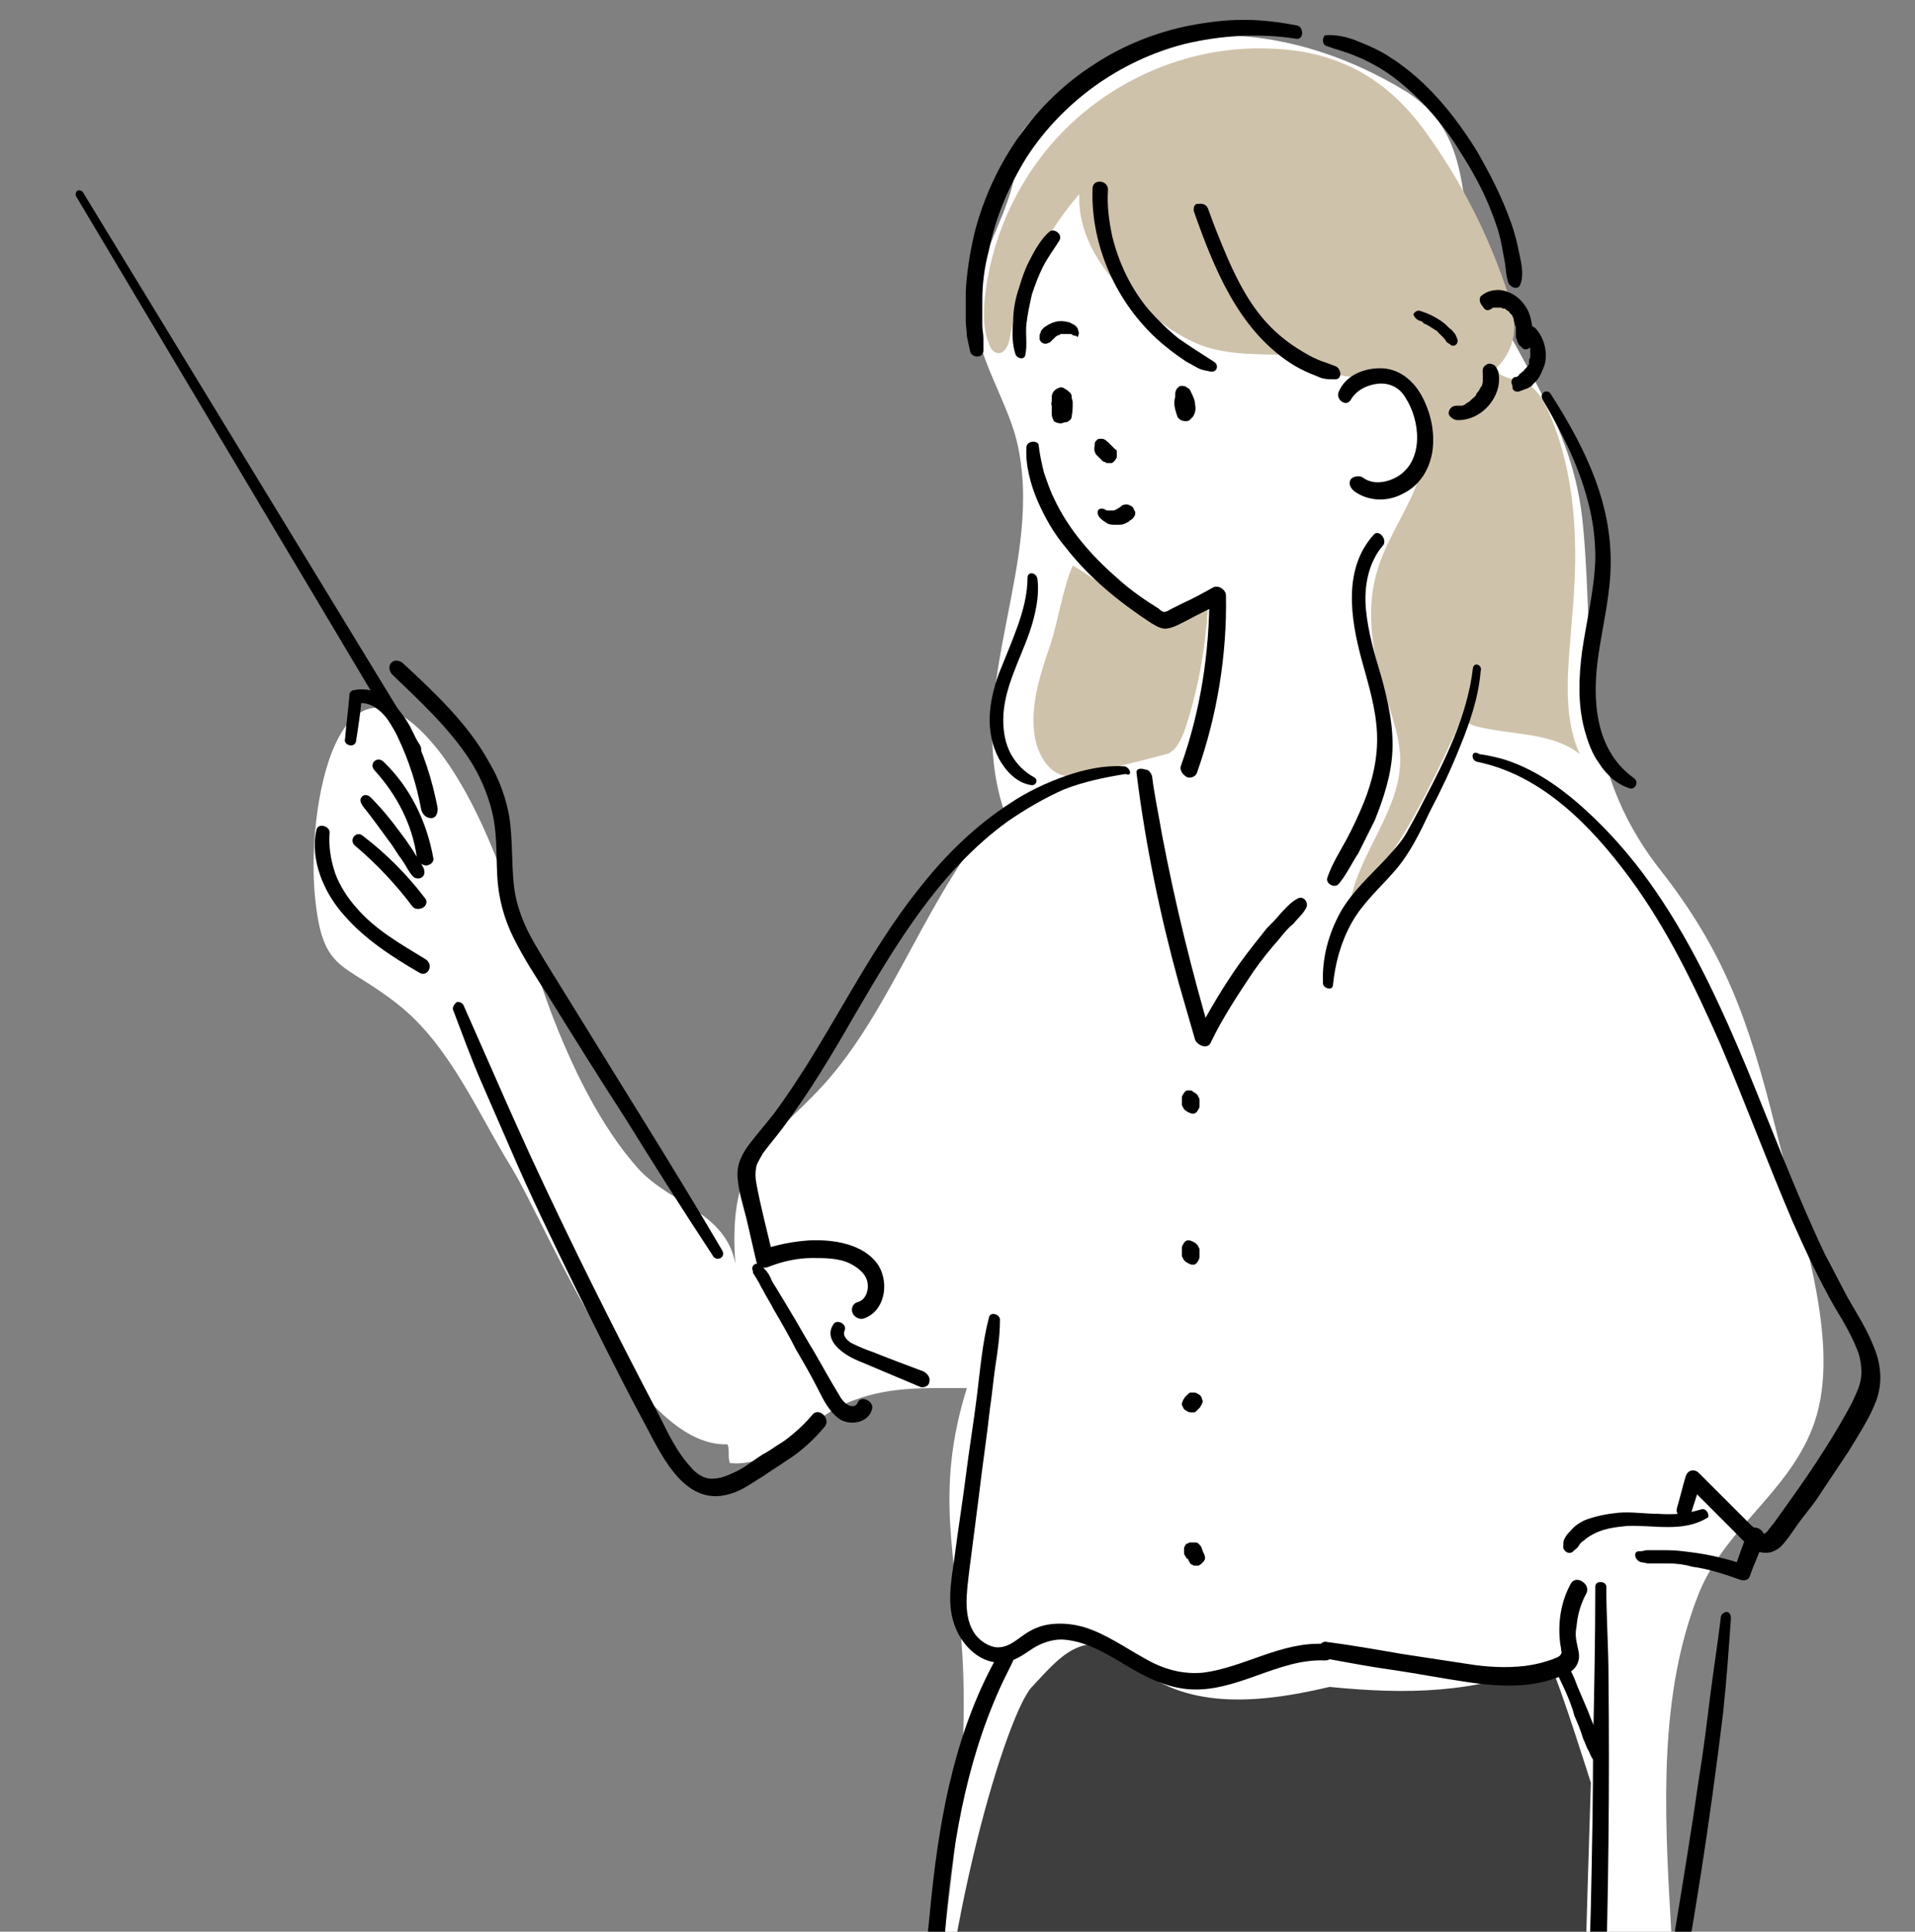<?xml version="1.0" encoding="utf-8"?>
<!-- Generator: Adobe Illustrator 27.9.3, SVG Export Plug-In . SVG Version: 9.03 Build 53313)  -->
<svg version="1.1" id="レイヤー_1" xmlns="http://www.w3.org/2000/svg" xmlns:xlink="http://www.w3.org/1999/xlink" x="0px"
	 y="0px" viewBox="0 0 173.7 175.2" enable-background="new 0 0 173.7 175.2" xml:space="preserve">
<rect x="0" y="0" width="173.7" height="175.2" fill="#808080" stroke="none"/>
<g>
	<g>
		<g>
			<g>
				<defs>
					<rect id="SVGID_1_" width="173.7" height="175.2"/>
				</defs>
				<clipPath id="SVGID_00000168815056870686768380000011819699238922137017_">
					<use xlink:href="#SVGID_1_"  overflow="visible"/>
				</clipPath>
				<path clip-path="url(#SVGID_00000168815056870686768380000011819699238922137017_)" fill="#FFFFFF" d="M92.8,11.8
					c-0.4,0.6-0.7,1.1-0.6,1.9c0.2,5.1-4,9.5-3.8,14.7c0.1,3.7,2.9,7.9,3.8,11.5c2.7,11-4.8,22.2-1.2,33.4
					c-6.8,7.3-9.9,18.1-16.4,25.2c-5,5.4-8.6,6.4-7.9,16.1c-0.9-4.7-5.9-5.4-8.8-8.6c-3.5-3.9-6.1-9.4-8-14.4
					c-2.7-7.4-5.3-17.3-10.1-23.5c-9.2-11.6-12.1,5.5-11.2,13.5c0.7,6.7,2.6,5.6,7.5,9.5c4.7,3.7,7.2,9.8,10.3,14.8
					c3.5,5.8,11.1,25.4,19.6,25.1c0.2,0.6,0,1.1,0.2,1.7c4.3,0.4,6.8-3.8,10.5-5.4s7-1.4,11-1.4c-3,9.6-0.9,15.3-0.4,24.3
					c0.7,12.1-1.9,25.3-3.1,37.3c-0.2,2.4-1.6,8,0.1,10.1c2.6,3.3,17.1,2.8,21.7,3.6c12.4,2,31.5,6.7,43.6,3.2
					c6.5-18.2-2.8-41.6,4.5-59.9c2.5-6.2,8.8-9.5,10.7-16.2c2.1-7.4-1.8-17.9-3.8-26.2c-2.4-9.6-4.6-15.8-10.4-23.2
					c-7.7-9.8-5.9-19.3-7-31.1c-0.8-9.1-5.4-14.1-8.9-22c-2.9-6.4-0.5-13.1-7-17.4C116.4,1.4,101.8,0.5,92.8,11.8z"/>
			</g>
		</g>
	</g>
	<g>
		<g>
			<g>
				<defs>
					<rect id="SVGID_00000008833077788250324910000001838907134701565367_" width="173.7" height="175.2"/>
				</defs>
				<clipPath id="SVGID_00000078726475577857802370000009280465141934180002_">
					<use xlink:href="#SVGID_00000008833077788250324910000001838907134701565367_"  overflow="visible"/>
				</clipPath>
				<g clip-path="url(#SVGID_00000078726475577857802370000009280465141934180002_)">
					<path fill="#CFC2AA" d="M142.6,55.9c0.6-6.3,0.4-12.9-2.2-18.7c-0.4-0.9-1-1.9-1.9-2.4c-0.8-0.4-1.8-0.4-2.5-0.9
						c-0.2-0.1-0.3-0.2-0.4-0.4c0.9-0.8,1.5-1.9,1.7-3.1c0.2-1.4-0.2-2.9-0.7-4.3c-1.7-5-4.1-9.7-7.2-14c-3.6-5.1-8.3-7.6-14.5-7.7
						c-6.3-0.2-12.6,2.2-17.3,6.4C92.9,15,89.9,21,89.3,27.3c-0.1,1.4-0.1,2.8,0.5,4.1c0.1,0.3,0.3,0.5,0.6,0.6
						c0.7,0.2,1.1-0.7,1.2-1.4c0.9-4.8,3.1-9.3,6.3-13c-0.2,4.5,3.1,8.5,6.8,11.2c1.3,1,2.7,1.9,4.2,2.5c2.7,1,5.7,0.8,8.6,0.9
						c1.2,1.3,4.2,2,5.5,2c1.3,0.1,2.7-0.2,3.9,0.4c0.5,0.3,1,0.7,1.3,1.2c1.7,2.4,1.3,5.7,0.2,8.4c-1.1,2.7-2.9,5.2-3.6,8
						c-0.9,3.4-0.3,7.1,0.8,10.5c0.6,2.2,1.5,4.4,1.4,6.6c-0.2,4.4-3.7,8.1-4.5,12.4c3.9-3.6,6.3-8.5,8.6-13.3
						c0.5-1.1,1.1-2.2,1.5-3.4c0.1,0.1,0.1,0.2,0.2,0.3c0.3,0.3,0.8,0.5,1.2,0.6c3.2,0.8,6.8,0.5,9.3,2.5
						C141.6,64.7,142.3,60.2,142.6,55.9z"/>
					<path fill="#CFC2AA" d="M105.4,56.8c-0.7-0.1-1.2-0.5-1.8-0.9c-2.1-1.5-4.1-3.4-6.3-4.6c-0.9,2.1-1.3,4.9-2,7.1
						c-0.9,2.6-1.8,5.3-1.5,8c0.2,1.8,1.2,3.8,3,4c0.6,0.1,1.3-0.1,1.9-0.2c2.2-0.6,4.5-1.1,6.7-1.7c0.3-0.1,0.6-0.1,0.8-0.3
						c0.6-0.4,0.9-1.1,1.2-1.8c1.3-3.8,2-7.9,2.2-11.9C108.4,55.7,107,57.1,105.4,56.8z"/>
					<path fill="#CFC2AA" d="M113.6,371.8c-1.8,1.9-2.3,4.8-4,6.9c-1,1.3-2.5,2.1-4,2.8c-1,0.5-2.1,0.9-3.2,0.9
						c-0.8,0-2.5-1.2-3.1-1c-0.7,0.3-1.6,3-1.9,3.7s-3.7,7.6-3.7,7.6c1,0.5,2.2,0.3,3.3,0.2c2.5-0.4,5-0.8,7.3-1.7
						c2.3-1,4.4-2.7,5.4-5c0.7-1.5,0.8-3.3,1.4-4.9s1.6-3,2.2-4.6C114,375.2,114.3,373.3,113.6,371.8z"/>
					<path fill="#CFC2AA" d="M133,392.2c-0.3-2-0.7-3.9-1-5.9c-0.1-0.5-0.3-1.1-0.8-1.2c-0.2,0-0.5,0-0.7,0.1
						c-1.2,0.5-2.1,1.4-3.2,2.1s-2.5,1.1-3.6,0.6c-0.6-0.3-1.1-0.7-1.7-1s-1.4-0.3-1.8,0.3c-0.1,0.2-0.2,0.5-0.2,0.8
						c-0.1,1.9,0,3.8,0.6,5.7c0.6,1.9,3.2,6.4,5.6,6.4c1,0,1.8-0.5,2.6-1c0.9-0.6,1.8-1.3,2.6-2c0.6-0.5,1.2-1.1,1.5-1.8
						C133.4,394.3,133.2,393.2,133,392.2z"/>
					<path fill="#3F3E3E" d="M149.5,210.8c-3.6,7.1-6.4,9.5-8.2,10c-1.7,0.5-2.9-0.1-3.6-0.8s1.7-11.2,1.7-11.2l-1.3-2.2
						c0,0,0.4-4.8,1.6-9s4.1-10.8,4-14.1c0-3.3,0.6-21.8,0.6-21.8s-2.7-8.6-3.7-10.8c-7,2.7-12.9,2.8-20,2.1
						c-7.6,1.8-13.7,1.8-18.2-2.4c-4-3.5-6.6,0.1-8.8,2.4c-2.2,2.3-8.1,21.2-9,41.1c-0.9,19.8-0.2,76.4,4.4,87.2
						c3.9,0.6,7.1,0.5,7.4-0.8c1.4,3.2,7.6,12.3,19.4,0.1c3.2,4.2,10.4,8.7,17.9,2.5c5.5,2.4,9.4,4.7,14.4,2.7
						C148.8,278.3,151,216,149.5,210.8z"/>
					<path d="M122.5,36.3c0.5-0.9,1.5-1.4,2.5-1.5c1.1-0.1,2,0.4,2.5,1.3c1.3,2,1.7,5.6-0.7,7.1c-1,0.6-2.3,0.8-3.2,0.1
						c-0.3-0.2-0.9-0.1-1.1,0.2c-0.2,0.4,0,0.8,0.4,1.1c1.3,0.9,3,0.9,4.3,0.2c1.5-0.7,2.4-2.1,2.7-3.7c0.3-1.8-0.1-3.7-1-5.3
						c-0.8-1.4-2.1-2.4-3.7-2.4s-3.2,0.7-3.8,2.2C121.2,36.3,122.1,36.9,122.5,36.3L122.5,36.3z"/>
					<path d="M99.1,17.1c-0.2,5.4,2.4,10.9,6.6,14.3c0.6,0.5,1.3,1,1.9,1.4c0.4,0.2,0.7,0.4,1.1,0.6c0.4,0.2,0.7,0.2,1.1,0.3
						c0.6,0.1,0.8-0.6,0.3-0.9c-1.1-0.7-2.2-1.4-3.2-2.1c-1-0.8-1.9-1.7-2.7-2.6c-1.6-1.9-2.7-4.2-3.3-6.6c-0.3-1.4-0.5-2.8-0.4-4.3
						C100.5,16.3,99.1,16.2,99.1,17.1L99.1,17.1z"/>
					<path d="M108.3,19.2c1.8,5.1,4,10.6,8.7,13.7c0.6,0.4,1.2,0.7,1.9,1c0.3,0.1,0.7,0.3,1,0.4c0.4,0.1,0.7,0.1,1.1,0.1
						c0.8,0.1,0.7-1,0.1-1.2c-0.3-0.1-0.5-0.2-0.8-0.3s-0.6-0.2-0.8-0.3c-0.5-0.2-1-0.5-1.5-0.8c-1-0.6-1.9-1.3-2.7-2.1
						c-1.8-1.8-3-4.1-4-6.4c-0.6-1.4-1.2-2.9-1.7-4.3c-0.1-0.4-0.5-0.6-0.9-0.5C108.4,18.4,108.2,18.8,108.3,19.2L108.3,19.2z"/>
					<path d="M128.8,29.1c0.1,0,0.2,0.1,0.2,0.1c0.1,0,0,0,0,0s0.1,0,0.1,0.1c0.1,0.1,0.3,0.1,0.4,0.2c0.3,0.2,0.5,0.3,0.8,0.5
						c0,0,0.1,0,0.1,0.1c0.1,0.1-0.1-0.1,0,0s0.1,0.1,0.2,0.2s0.2,0.2,0.3,0.3c0.1,0.1,0.2,0.2,0.3,0.4c0.1,0.1,0.3,0.2,0.4,0.3
						c0.3,0.2,0.7-0.1,0.6-0.5c-0.1-0.2-0.1-0.4-0.3-0.6c-0.1-0.1-0.2-0.3-0.4-0.4c-0.3-0.3-0.5-0.5-0.8-0.7
						c-0.6-0.4-1.2-0.7-1.9-0.9c-0.2-0.1-0.5,0.1-0.6,0.3C128.3,28.8,128.5,29,128.8,29.1L128.8,29.1z"/>
					<path d="M132.1,38.1c1.8,0.1,3.4-1.3,3.8-3c0.1-0.5,0.1-1,0-1.4c-0.1-0.2-0.2-0.5-0.4-0.6s-0.5-0.2-0.7,0
						c-0.4,0.2-0.3,0.6-0.3,0.9c0,0.1,0,0.2,0,0.3v0.1v-0.1v0.1c0,0.2,0,0.4-0.1,0.6c0.1-0.1,0,0,0,0s0,0.1-0.1,0.1
						c0,0.1-0.1,0.2-0.1,0.2c0,0.1-0.1,0.2-0.2,0.3c0,0,0,0.1-0.1,0.1c0.1-0.1,0,0,0,0.1c-0.1,0.2-0.3,0.3-0.5,0.5c0,0-0.1,0.1,0,0
						l-0.1,0.1c-0.1,0.1-0.2,0.1-0.3,0.2c0,0-0.1,0-0.1,0.1c0,0-0.2,0.1,0,0c-0.1,0-0.2,0.1-0.3,0.1s-0.2,0-0.3,0c0.2,0,0,0,0,0
						c-0.1,0-0.1,0-0.2,0c-0.4,0-0.7,0.3-0.7,0.7C131.4,37.7,131.7,38,132.1,38.1L132.1,38.1z"/>
					<path d="M135.3,28C135.4,27.9,135.4,27.9,135.3,28C135.3,28,135.4,27.9,135.3,28c0.1-0.1,0.1-0.1,0.2-0.1h0.1c-0.1,0-0.1,0,0,0
						h0.1h0.1c0.1,0,0.1,0,0,0h0.1c0.1,0,0.1,0,0.2,0s-0.1,0,0,0s0.2,0.1,0.3,0.1s0.1,0,0,0h0.1c0,0,0.1,0,0.1,0.1l0.2,0.1
						c-0.1-0.1-0.1-0.1,0,0l0,0l0.1,0.1c0,0,0.1,0.2,0.1,0.1c-0.1-0.1,0,0.1,0.1,0.1c0,0.1,0.1,0.1,0.1,0.2s0.1,0.1,0.1,0.2
						c-0.1-0.2,0,0,0,0.1s0.1,0.3,0.1,0.4s0,0.1,0.1,0.2c0,0,0,0.2,0,0.1s0,0.1,0,0.1c0,0.1,0,0.1,0,0.2s0,0.3,0,0.4s0,0.3,0.1,0.4
						c0,0.1,0,0.2,0.1,0.3c0,0.1,0.1,0.2,0.2,0.3c0.2,0.1,0.2,0.2,0.1,0.1c0.2,0.2,0.5,0.3,0.8,0c0,0-0.1,0.1,0,0
						c0.1,0,0.1-0.1,0.2-0.2c0-0.1,0.1-0.2,0.1-0.3c0-0.2,0-0.4,0-0.5c0-0.3,0-0.5-0.1-0.8c-0.1-0.6-0.2-1.2-0.5-1.7
						c-0.5-0.9-1.4-1.6-2.5-1.7c-0.6,0-1.1,0.1-1.6,0.5c-0.3,0.2-0.2,0.7,0.1,1C134.7,28.2,135,28.2,135.3,28L135.3,28z"/>
					<path d="M137.8,35.5c0.3-0.1,0.5-0.2,0.8-0.3c0,0,0.3-0.2,0.2-0.1c0.1-0.1,0.2-0.1,0.2-0.2c0.1-0.1,0.2-0.2,0.3-0.3
						c0.4-0.4,0.6-1,0.8-1.5c0.3-1.1,0-2.4-0.8-3.3c-0.3-0.3-0.8-0.4-1.1-0.1s-0.2,0.8,0.1,1.1c0.1,0.2,0,0,0,0l0.1,0.1
						c0.1,0.1,0.1,0.2,0.2,0.3c0.1,0.1,0-0.1,0,0c0,0,0,0.1,0.1,0.1c0,0.1,0.1,0.2,0.1,0.3c0-0.2,0,0,0,0c0,0.1,0,0.1,0,0.2
						s0,0.2,0,0.3s0,0.1,0,0c0,0.1,0,0.1,0,0.2c0,0.1,0,0.2-0.1,0.3c0,0.1,0,0.1,0,0.2c0,0-0.1,0.2,0,0.1c0-0.1,0,0.1,0,0.1
						s0,0.1-0.1,0.1c0,0.1-0.1,0.2-0.2,0.3l-0.1,0.1c0,0,0.1-0.1,0,0s-0.1,0.2-0.2,0.2l-0.1,0.1l-0.1,0.1c0.1-0.1-0.1,0-0.1,0.1
						l-0.1,0.1c-0.1,0.1-0.2,0.1-0.3,0.1c-0.3,0.1-0.4,0.5-0.2,0.8C137.1,35.4,137.5,35.6,137.8,35.5L137.8,35.5z"/>
					<path d="M101.9,69.5c-1.8-0.1-3.6,0.3-5.3,0.9c-1.7,0.6-3.4,1.4-4.9,2.4c-3.1,2-5.8,4.6-8.1,7.5c-5.2,6.4-8.5,14.1-13.4,20.7
						c-0.7,0.9-1.4,1.7-2.1,2.6s-1.3,1.9-1.2,3.2c0.1,1.3,0.5,2.5,0.8,3.7c0.3,1.3,0.6,2.6,0.9,3.9c0.1,0.5,0.7,0.7,1.1,0.5
						c1.3-0.5,2.6-0.8,4-0.8c1.1,0,2.4,0,3.4,0.5c0.8,0.4,1.5,1,1.6,1.8c0.1,0.7-0.2,1.5-0.9,1.7c-0.4,0.1-0.6,0.5-0.5,0.9
						s0.6,0.7,1,0.6c1.9-0.6,2.4-3.1,1.4-4.8c-1.3-2-4.1-2.4-6.3-2.3c-1.5,0.1-3,0.4-4.4,0.9c0.4,0.2,0.7,0.3,1.1,0.5
						c-0.5-2.2-1.1-4.4-1.5-6.6c-0.1-0.5-0.1-1,0-1.5c0.1-0.4,0.4-0.8,0.6-1.2c0.6-0.8,1.2-1.5,1.8-2.3c2.4-3.2,4.5-6.7,6.5-10.2
						c3.8-6.5,7.7-13.1,13.9-17.6c1.6-1.1,3.3-2.1,5.1-2.9c1.8-0.7,3.7-1.1,5.6-1.4C102.8,70.5,102.5,69.5,101.9,69.5L101.9,69.5z"
						/>
					<path d="M75.6,120.1c-1,1.5,1,2.8,2.2,3.3c1.9,0.8,3.8,1.6,5.7,2.4c0.3,0.1,0.8-0.1,0.8-0.5c0.1-0.4-0.2-0.7-0.5-0.9
						c-1.6-0.6-3.2-1.2-4.7-1.8c-0.6-0.2-1.3-0.5-1.9-0.8c-0.3-0.2-0.8-0.6-0.6-1.1C76.9,120.1,75.9,119.6,75.6,120.1L75.6,120.1z"
						/>
					<path d="M144.7,143.9c0,4.8-0.1,9.7-0.2,14.5c0,4.8-0.1,9.7-0.2,14.5c-0.1,2.8-0.1,5.5-0.2,8.3c0,0.9,1.5,1.1,1.5,0.1
						c0.3-9.7,0.4-19.4,0.3-29.1c0-2.8-0.2-5.5-0.2-8.3C145.7,143.4,144.7,143.3,144.7,143.9L144.7,143.9z"/>
					<path d="M156.1,146.6c-0.3,2.5-0.7,5-1,7.4s-0.6,4.9-1,7.3c-0.7,4.9-1.5,9.7-2.3,14.6c-0.5,2.8-1,5.6-1.6,8.3
						c-0.2,0.9,1.3,1.5,1.5,0.5c1.9-9.7,3.4-19.5,4.6-29.4c0.3-2.8,0.5-5.6,0.7-8.5c0-0.3-0.1-0.6-0.4-0.6
						C156.5,146.2,156.2,146.3,156.1,146.6L156.1,146.6z"/>
					<path d="M142.5,185.3c-0.6,1.4-0.9,3-1.4,4.5s-0.9,3-1.4,4.6c-0.4,1.5-0.9,3-1.3,4.5c-0.4,1.3-0.8,2.6-1,3.9
						c-0.1,1.3,0,3,1.2,3.8c0.6,0.4,1.1-0.3,0.9-0.9c-0.2-0.5-0.5-0.8-0.6-1.3s-0.1-1,0-1.5c0.2-1.3,0.6-2.5,1-3.7
						c0.8-2.8,1.6-5.7,2.4-8.5c0.2-0.8,0.5-1.6,0.7-2.4c0.2-0.8,0.5-1.7,0.7-2.5C143.7,185.2,142.8,184.7,142.5,185.3L142.5,185.3z"
						/>
					<path d="M140.9,201.4c-0.8,2.9-1.3,5.8-1.9,8.8c-0.3,1.4-0.6,2.9-0.9,4.3c-0.2,0.7-0.3,1.4-0.5,2.1c-0.1,0.4-0.2,0.7-0.2,1.1
						c-0.1,0.4-0.2,0.9,0.1,1.2c0.2,0.3,0.5,0.4,0.8,0.3c0.4-0.2,0.5-0.6,0.5-1c0.1-0.4,0.2-0.8,0.2-1.1c0.1-0.7,0.3-1.4,0.4-2.1
						c0.3-1.5,0.6-2.9,0.9-4.4c0.6-2.9,1.3-5.8,1.8-8.8C142.2,201.1,141.1,200.6,140.9,201.4L140.9,201.4z"/>
					<path d="M145.3,203.3c-1,2.5-1.9,5.1-3,7.5c-0.5,1.2-1.1,2.5-1.7,3.7c-0.3,0.6-0.6,1.2-0.9,1.8s-0.7,1.3-0.7,1.9
						c0,0.4,0.5,0.8,0.9,0.6c0.6-0.4,0.8-1.1,1.1-1.7c0.3-0.6,0.6-1.2,0.9-1.9c0.6-1.2,1.1-2.4,1.6-3.7c1.1-2.5,2.1-5.1,2.9-7.7
						C146.7,203.2,145.6,202.6,145.3,203.3L145.3,203.3z"/>
					<path d="M148.1,203.8c-0.4,0.9-0.7,1.9-1,2.8c-0.4,1-0.7,1.9-1.1,2.9c-0.4,0.9-0.8,1.8-1.2,2.8c-0.2,0.5-0.4,0.9-0.6,1.4
						s-0.5,1-0.5,1.5s0.7,0.8,1.1,0.5s0.6-0.8,0.8-1.3s0.4-0.9,0.6-1.4c0.4-0.9,0.8-1.9,1.2-2.8c0.4-0.9,0.7-1.9,1.1-2.8
						c0.3-1,0.7-1.9,0.9-3C149.4,203.7,148.4,203.1,148.1,203.8L148.1,203.8z"/>
					<path d="M151.3,187.6c-0.2,2-0.2,4.1,0,6.1c0.1,2,0.4,4,0.8,6.1c0.2,0.9,0.3,1.9,0.2,2.9c-0.1,0.9-0.4,1.8-0.8,2.6
						c-0.8,1.8-1.9,3.5-2.8,5.2c-0.5,1-1.1,2-1.6,3c-0.3,0.5-0.5,1-0.8,1.5c-0.3,0.6-0.6,1.1-0.8,1.7c-0.1,0.6,0.6,1.1,1.1,0.7
						c0.7-0.7,1.2-1.8,1.7-2.7s1-1.8,1.5-2.8c1-1.8,2-3.5,2.9-5.3c0.4-0.9,0.8-1.8,1-2.7c0.2-1,0.2-2,0.1-3s-0.4-2-0.5-3
						c-0.2-1-0.3-2-0.4-3c-0.1-1.2-0.2-2.3-0.2-3.5s0-2.3,0-3.5C152.6,187.2,151.4,186.8,151.3,187.6L151.3,187.6z"/>
					<path d="M90.7,149.8c-3.9,6.7-5.4,14.5-6.2,22.1c-0.9,8.5-1.4,17-1.6,25.5c-0.3,9-0.3,18.1,0,27.1c0.2,9,0.7,18,1.3,27
						c0.6,9,1.2,18.1,1.9,27.1c0.1,1.1,0.2,2.3,0.3,3.4c0.1,0.9,1.6,1.1,1.5,0.1c-0.7-8.9-1.4-17.9-2-26.8c-0.6-9-1.1-18-1.4-27
						s-0.4-17.9-0.2-26.9c0.2-8.6,0.7-17.3,1.4-25.9c0.6-7.7,1.8-15.3,5-22.4c0.4-0.9,0.9-1.8,1.3-2.7
						C92.1,149.8,91.1,149.1,90.7,149.8L90.7,149.8z"/>
					<path d="M87,282.5c2.7,1.2,6,1,8.4-0.7c-0.4-0.2-0.8-0.5-1.1-0.7c0,1.8,1.1,3.5,2.5,4.6c1.4,1.2,3.2,2,5,2.5
						c3.7,0.9,7.5,0.1,10.6-2.2c0.8-0.6,1.5-1.2,2.1-2c0.7-0.8,1.3-1.7,1.6-2.6c0.1-0.3-0.2-0.7-0.5-0.9c-0.3-0.1-0.7,0-0.9,0.3
						c-0.4,0.6-0.8,1.3-1.3,1.9s-1,1.2-1.6,1.7c-1.1,1-2.5,1.7-4,2.2c-3.2,1-6.8,0.5-9.5-1.4c-1.3-0.9-2.5-2.3-2.6-4
						c0-0.7-0.8-1-1.3-0.6c-2,1.5-4.8,1.8-7.1,0.8C86.7,281.2,86.3,282.3,87,282.5L87,282.5z"/>
					<path d="M115.2,282c1.7,2.5,4.2,4.5,7.1,5.5c2.8,1,5.9,0.8,8.6-0.5c0.8-0.4,1.5-0.8,2.1-1.3s1.3-1.1,1.7-1.8
						c0.3-0.7-0.6-1.5-1.2-0.9c-0.5,0.5-0.8,1-1.3,1.4s-1,0.8-1.5,1.1c-1.1,0.6-2.4,1-3.7,1.2c-2.7,0.3-5.3-0.5-7.5-2.1
						c-1.2-0.9-2.3-2-3.2-3.2c-0.2-0.3-0.6-0.5-0.9-0.3C115.1,281.3,115,281.7,115.2,282L115.2,282z"/>
					<path d="M141.1,151.1c0.1,0.8,0.6,1.6,0.9,2.3s0.6,1.4,0.8,2.2c0.3,0.7,0.6,1.4,0.8,2.1c0.2,0.4,0.3,0.8,0.5,1.1
						c0.2,0.5,0.4,0.9,0.8,1.2c0.3,0.2,0.8,0.1,0.8-0.3c0.1-0.5-0.1-0.8-0.3-1.3c-0.2-0.4-0.3-0.7-0.5-1.1c-0.3-0.7-0.6-1.4-0.9-2.2
						c-0.3-0.7-0.6-1.4-0.9-2.1c-0.3-0.8-0.6-1.6-1.2-2.3C141.7,150.5,141.1,150.6,141.1,151.1L141.1,151.1z"/>
					<path d="M149.7,209.4c0.1,10,0.2,20.1,0.1,30.1s-0.3,20.1-0.7,30.1c-0.2,5.6-0.5,11.2-0.8,16.8c0.2-0.2,0.4-0.5,0.5-0.7
						c-4.9,1.1-10.2,0.1-14.5-2.6c-0.3-0.2-0.8-0.1-1,0.2c-0.2,0.4,0,0.8,0.3,1.1c4.6,3,10.3,4,15.6,2.8c0.4-0.1,0.5-0.4,0.5-0.7
						c0.6-10,1-20.1,1.2-30.1s0.3-20.1,0.2-30.1c-0.1-5.6-0.2-11.3-0.4-16.9C150.7,208.8,149.7,208.7,149.7,209.4L149.7,209.4z"/>
					<path d="M65.5,113.4c-4.4-7.5-9.1-14.9-13.7-22.4c-1.1-1.8-2.2-3.5-3.3-5.4c-1-1.7-1.7-3.5-1.9-5.4c-0.2-2-0.1-4.1-0.4-6.1
						c-0.3-1.7-0.9-3.4-1.8-4.9c-1.9-3.5-4.9-6.3-7.8-9c-0.3-0.3-0.8-0.4-1.1-0.1c-0.3,0.3-0.2,0.8,0.1,1.1c2.5,2.4,5.1,4.8,7,7.7
						c0.9,1.4,1.6,3,2,4.6c0.5,1.9,0.4,3.9,0.5,5.9s0.6,3.9,1.5,5.7c0.9,1.8,2,3.5,3.1,5.2c2.3,3.7,4.6,7.4,7,11.1
						c2.6,4.2,5.2,8.3,7.9,12.4C64.9,114.5,65.9,114.1,65.5,113.4L65.5,113.4z"/>
					<path d="M32.3,67.2c0.2-1.3,0.4-2.6,0.5-3.8c-0.1,0.1-0.3,0.3-0.4,0.4c1.8-0.3,3.1,1.7,3.7,3.1c1,2.1,1.7,4.3,2.1,6.5
						c0.1,0.4,0.4,0.8,0.9,0.8s0.6-0.5,0.6-0.9c-0.5-2.6-1.3-5.1-2.5-7.4c-1-1.8-2.8-3.8-5.1-3.3c-0.2,0-0.4,0.2-0.4,0.4
						c-0.1,1.3-0.3,2.7-0.4,4C31.1,67.6,32.2,67.9,32.3,67.2L32.3,67.2z"/>
					<path d="M34,69.9c2,2.2,3.4,4.9,3.8,7.8c0.1,0.4,0.3,0.7,0.8,0.8c0.4,0,0.8-0.3,0.7-0.7c-0.6-3.3-2.1-6.4-4.5-8.7
						C34.2,68.5,33.4,69.3,34,69.9L34,69.9z"/>
					<path d="M32.9,73.1c0.8,1,1.6,2.1,2.4,3.2c0.4,0.5,0.7,1.1,1.1,1.6c0.2,0.3,0.4,0.6,0.5,0.8c0.2,0.3,0.4,0.7,0.7,0.9
						c0.4,0.2,0.9,0,0.9-0.5c0-0.4-0.3-0.7-0.5-1.1c-0.2-0.3-0.4-0.6-0.5-0.8c-0.4-0.6-0.8-1.2-1.2-1.7c-0.8-1.1-1.7-2.2-2.7-3.2
						c-0.2-0.2-0.6-0.3-0.8,0C32.6,72.5,32.7,72.8,32.9,73.1L32.9,73.1z"/>
					<path d="M32.2,76.7c1.9,1.6,3.7,3.5,5.2,5.5c0.2,0.3,0.7,0.3,1,0.1c0.3-0.2,0.4-0.6,0.1-0.9c-1.6-2.1-3.5-4-5.6-5.6
						C32.3,75.3,31.6,76.2,32.2,76.7L32.2,76.7z"/>
					<path d="M28.7,75.3C28.1,78,29.4,81,31.2,83c1.9,2.2,4.4,3.8,6.8,5.2c0.8,0.5,1.4-0.7,0.6-1.2c-2.3-1.4-4.6-2.7-6.3-4.7
						c-0.8-0.9-1.5-2-1.9-3.1c-0.4-1.2-0.6-2.4-0.5-3.7C29.9,74.9,28.8,74.6,28.7,75.3L28.7,75.3z"/>
					<path d="M41.1,91.6c0.8,2.1,1.6,4.3,2.5,6.4s1.8,4.1,2.7,6.2c1.8,4.2,3.8,8.3,5.8,12.4c2,4,4,8.1,6.1,12c1.6,2.9,3.7,8.2,8,6.9
						c1.1-0.3,2-1,3-1.6c0.7-0.5,1.4-0.9,2.1-1.4c1.3-0.8,2.5-1.9,3.5-3.1c0.6-0.7-0.5-1.8-1.1-1.1c-0.5,0.6-1.1,1.2-1.7,1.7
						c-0.5,0.4-0.7,0.6-1.2,0.9c-0.5,0.3-1,0.7-1.6,1c-0.8,0.5-1.5,1.1-2.3,1.5s-1.7,0.8-2.6,0.7c-0.7-0.1-1.3-0.6-1.7-1.1
						c-1.2-1.3-2-3-2.8-4.6c-4.1-7.8-8-15.6-11.7-23.6c-1-2.2-2-4.4-3-6.7c-1-2.3-2-4.5-3-6.8c-0.1-0.3-0.4-0.5-0.7-0.4
						C41.2,91.1,41,91.4,41.1,91.6L41.1,91.6z"/>
					<path d="M7.5,17.4l30.6,50.2c0.2,0.3,0.1,0.7-0.2,0.9c-0.3,0.2-0.7,0.1-0.9-0.2L6.9,17.8c-0.1-0.2,0-0.4,0.1-0.5
						C7.2,17.2,7.4,17.3,7.5,17.4L7.5,17.4z"/>
					<path d="M148.9,141.7c0.2,0,0.4,0.1,0.6,0.1s0.4,0,0.6,0c0.4,0,0.8,0,1.2,0c0.8,0,1.5,0.1,2.2,0.3c1.5,0.2,3,0.7,4.4,1.2
						c0.3,0.1,0.7,0,0.8-0.3c0.4-1.2,1-2.3,1.3-3.5c0.2-0.7-1-1.4-1.4-0.6c-0.5,1.1-0.9,2.3-1.3,3.5c0.3-0.2,0.6-0.3,0.9-0.5
						c-1.5-0.5-3.1-0.9-4.7-1.1c-0.8-0.1-1.5-0.2-2.3-0.2c-0.4,0-0.8,0-1.2,0c-0.2,0-0.4,0-0.6,0s-0.4,0.1-0.6,0.1
						C148,140.6,148.3,141.6,148.9,141.7L148.9,141.7z"/>
					<path d="M68.3,115.3c0,0.1,0,0.2,0.1,0.3c0.1,0.2,0.2,0.3,0.3,0.5c0.2,0.3,0.3,0.6,0.5,0.9c0.3,0.6,0.7,1.2,1,1.8
						c0.7,1.2,1.4,2.4,2,3.6c0.7,1.2,1.4,2.4,2,3.6c0.5,1,1.1,2.2,2.1,2.8c1,0.5,2.5,0.2,2.8-1c0.2-0.7-1-1.3-1.3-0.6
						c-0.1,0.3-0.4,0.4-0.7,0.3c-0.4-0.1-0.8-0.6-1-1c-0.8-1.3-1.5-2.6-2.2-3.8c-0.8-1.3-1.5-2.6-2.3-3.9c-0.4-0.7-0.8-1.3-1.2-2
						c-0.2-0.3-0.4-0.6-0.5-0.9c-0.1-0.2-0.2-0.4-0.3-0.5c-0.1-0.2-0.3-0.3-0.4-0.5C68.8,114.3,68,114.7,68.3,115.3L68.3,115.3z"/>
					<path d="M118,292.1c0.3,8.2,0.9,16.4,1.4,24.7c0.5,8.2,1,16.4,1.5,24.7c0.3,4.6,0.6,9.3,0.9,13.9c0.1,0.9,1.6,1.1,1.5,0.1
						c-0.5-8.2-1-16.4-1.6-24.7c-0.5-8.2-1-16.4-1.6-24.7c-0.3-4.6-0.6-9.3-1-13.9C119.2,291.4,118,291.2,118,292.1L118,292.1z"/>
					<path d="M134.5,291c-0.8,8.8-1.1,17.7-1.5,26.5c-0.5,8.8-0.9,17.6-1.4,26.5c-0.3,5-0.5,9.9-0.8,14.9c0,0.4,0.4,0.8,0.8,0.8
						s0.7-0.3,0.7-0.7c0.5-8.8,0.9-17.6,1.3-26.5c0.4-8.8,0.9-17.7,1.3-26.5c0.2-4.9,0.5-9.9,0.6-14.8
						C135.6,290.6,134.6,290.3,134.5,291L134.5,291z"/>
					<path d="M122.3,359.3c-0.3,0.7-0.4,1.6-0.6,2.3c-0.1,0.8-0.3,1.5-0.4,2.3c-0.3,1.6-0.5,3.2-0.7,4.8c-0.4,3.2-0.7,6.4-1,9.6
						c0,0.3,0.4,0.7,0.7,0.7c0.4,0,0.6-0.3,0.6-0.6c0.2-3.1,0.6-6.3,1-9.4c0.2-1.6,0.4-3.1,0.7-4.6c0.1-0.8,0.2-1.5,0.4-2.3
						c0.1-0.8,0.3-1.6,0.3-2.4C123.2,359.1,122.5,358.8,122.3,359.3L122.3,359.3z"/>
					<path d="M130.4,362.7c-0.1,0.8,0,1.6,0,2.3c0,0.8,0,1.5,0,2.3c0,1.5,0.1,3.1,0.2,4.6c0.2,3.1,0.5,6.2,0.9,9.2
						c0.1,0.4,0.3,0.7,0.8,0.8c0.4,0,0.7-0.3,0.7-0.7c-0.4-3-0.7-6.1-0.9-9.2c-0.1-1.5-0.2-3-0.2-4.6c0-0.8,0-1.5-0.1-2.3
						c0-0.8,0-1.6,0-2.3c0-0.3-0.3-0.6-0.6-0.7C130.8,362.2,130.4,362.3,130.4,362.7L130.4,362.7z"/>
					<path d="M131.2,383.4c-1,0.4-1.9,0.9-2.8,1.4c-0.4,0.2-0.9,0.5-1.3,0.7s-0.7,0.3-1.1,0.1c-0.9-0.4-1.8-0.9-2.7-1.3
						c-1-0.5-2-0.9-2.9-1.4c-0.5-0.3-1.1,0-1.1,0.6c-0.1,3.1-0.2,6.1-0.2,9.2c0,1.4,0.3,2.7,1.1,3.9c0.8,1.1,1.9,2,2.9,2.9
						c0.6,0.5,1.1,0.9,1.7,1.3s1.2,0.9,1.9,1c0.8,0.1,1.4-0.4,2-0.8s1.2-0.9,1.9-1.3c1.2-0.9,2.5-1.8,3.7-2.6
						c0.6-0.4,1.1-0.8,1.2-1.6c0.1-0.7-0.3-1.3-0.5-1.9c-1.1-3.1-1.8-6.3-2-9.5c-0.1-0.9-1.6-1.1-1.5-0.1c0.2,2.7,0.6,5.4,1.4,7.9
						c0.2,0.6,0.4,1.2,0.6,1.9c0.1,0.3,0.2,0.6,0.4,0.9c0.1,0.2,0.2,0.5,0.1,0.6c-0.1,0.2-0.3,0.3-0.5,0.4c-0.3,0.2-0.6,0.4-0.9,0.6
						c-0.6,0.4-1.1,0.8-1.7,1.2c-1.1,0.8-2.3,1.7-3.4,2.5c-0.2,0.1-0.4,0.4-0.7,0.4c-0.2,0-0.5-0.3-0.7-0.4c-0.5-0.3-1-0.7-1.5-1.1
						c-1-0.8-1.9-1.6-2.8-2.5c-0.4-0.4-0.7-0.8-0.9-1.3c-0.2-0.6-0.3-1.2-0.3-1.8c0-1.5,0.1-3.1,0.1-4.6c0-1.6,0.1-3.2,0.1-4.8
						c-0.4,0.2-0.8,0.4-1.1,0.6c1.1,0.5,2.1,1,3.2,1.5c0.5,0.3,1.1,0.5,1.6,0.8c0.5,0.2,1,0.5,1.5,0.7c1.1,0.3,2-0.3,3-0.8
						c1-0.6,2.1-1.1,3.1-1.8C132.5,384,131.9,383.1,131.2,383.4L131.2,383.4z"/>
					<path d="M99,292.8c0.3,7.6,1.2,15.3,2.2,22.8c1.1,8.2,2.3,16.3,3.7,24.4c0.7,4,1.4,8.1,2,12.1c0.1,0.4,0.3,0.7,0.8,0.8
						c0.4,0,0.8-0.3,0.7-0.7c-1.3-7.5-2.6-15.1-3.8-22.7c-1.3-8.1-2.5-16.3-3.4-24.5c-0.5-4.1-0.9-8.2-1.2-12.2
						C99.9,292.3,99,292.2,99,292.8L99,292.8z"/>
					<path d="M107.1,352.2c-0.4,0.6-0.5,1.4-0.7,2.1s-0.4,1.5-0.7,2.2c-0.4,1.5-0.9,2.9-1.4,4.3c-0.9,2.9-1.9,5.8-2.9,8.6
						c-0.6,1.6-1.2,3.2-1.8,4.8c-0.1,0.4,0,0.8,0.3,1s0.8,0.2,0.9-0.2c2.2-5.7,4.2-11.6,5.9-17.4c0.2-0.8,0.5-1.7,0.7-2.5
						s0.6-1.7,0.6-2.6C108.2,352,107.4,351.7,107.1,352.2L107.1,352.2z"/>
					<path d="M99.1,377.4c0.2,0.9,0.5,1.9,0.7,2.9c0.2,0.7,0.3,1.7,1.2,1.9c0.4,0.1,0.7,0,1.1-0.1s0.8-0.2,1.1-0.2
						c0.7-0.2,1.4-0.3,2-0.5c1.4-0.5,2.7-1.1,3.8-2.1c1.3-1.1,1.9-2.6,2.7-4.1c0.4-0.9,0.9-1.8,1.4-2.7c0.2-0.4,0.5-0.8,0.8-1.2
						c0.3-0.4,0.7-0.9,0.8-1.3c0.2-0.6-0.4-1.2-1-0.8c-0.6,0.5-1,1.3-1.4,2s-0.8,1.4-1.2,2.1c-0.7,1.4-1.3,2.9-2.2,4.2
						c-1.6,2.1-4.2,2.9-6.7,3.4c-0.1,0-1,0.1-1,0.2l0.1,0.1l0,0c0-0.1-0.1-0.3-0.1-0.3c-0.1-0.2-0.1-0.4-0.2-0.7
						c-0.3-1-0.6-1.9-0.9-2.9C99.9,376.6,99,376.7,99.1,377.4L99.1,377.4z"/>
					<path d="M98.6,377c-0.8,1.5-1.5,3.1-2.2,4.6c-0.7,1.6-1.3,3.2-1.9,4.8c-0.3,0.8-0.6,1.7-0.9,2.5c-0.3,0.7-0.5,1.5-0.7,2.2
						s-0.1,1.4,0.3,2.1c0.4,0.6,1.1,0.8,1.8,0.9c3.4,0.1,6.7-1.1,9.7-2.5c1.4-0.6,2.8-1.2,4-2.1c1.3-0.9,2.1-2.2,2.6-3.7
						c0.5-1.6,0.8-3.4,1.3-5s1.3-3.2,2.4-4.5c0.5-0.7-0.4-1.7-1.1-1.1c-2,2.2-2.9,5.1-3.5,8c-0.3,1.4-0.6,2.8-1.4,3.9
						s-2,1.7-3.2,2.3c-2.8,1.3-5.7,2.7-8.7,3.2c-0.8,0.1-1.5,0.2-2.3,0.1c-0.2,0-0.5,0-0.6-0.2c-0.1-0.1-0.1-0.4-0.1-0.6
						c0.1-0.7,0.4-1.4,0.6-2c0.3-0.8,0.5-1.5,0.8-2.3c0.6-1.7,1.3-3.4,2-5.1s1.5-3.3,2.2-5C100.1,377,99.1,376.2,98.6,377L98.6,377z
						"/>
					<path d="M116,365.4c0-2.4-0.1-4.9-0.2-7.3s-0.1-4.9-0.2-7.3c-0.1-4.9-0.2-9.8-0.3-14.7c-0.2-9.7-0.2-19.5-0.2-29.2
						c0-2.7,0-5.4,0-8.1c0-2.8,0.1-5.5,0.1-8.3c0-0.9-1.4-1-1.4-0.1c-0.1,2.4-0.1,4.9-0.1,7.3s0,4.9,0,7.3c0,4.9,0,9.8,0,14.7
						c0.1,9.7,0.2,19.5,0.5,29.2c0.1,2.7,0.2,5.4,0.3,8.1c0.1,2.8,0.1,5.5,0.4,8.3C114.9,366,116,366.2,116,365.4L116,365.4z"/>
					<path d="M89.7,119.5c-0.6,2.3-0.8,4.8-1.1,7.2c-0.3,2.4-0.7,4.8-1,7.2s-0.7,4.8-1,7.2c-0.3,2.2-0.8,4.5,0.1,6.6
						c0.7,1.7,2.3,3.2,4.2,3.1c1.1-0.1,1.9-0.7,2.8-1.3c0.8-0.5,1.7-0.8,2.6-0.8c2.1,0.1,3.9,1.2,5.6,2.2c1.8,1.1,3.7,2.1,5.8,2.3
						c4.4,0.4,8.2-2.8,12.5-2.6c1,0,0.9-1.5-0.1-1.5c-3.9-0.2-7.2,2.1-10.9,2.6c-1.9,0.2-3.7-0.3-5.4-1.3c-1.8-1-3.5-2.2-5.4-2.8
						c-1-0.3-2-0.4-3-0.3c-1,0.1-1.9,0.5-2.7,1.1c-0.7,0.5-1.4,1.1-2.4,1c-0.7-0.1-1.4-0.6-1.8-1.1c-1.2-1.6-0.8-3.9-0.6-5.7
						c0.3-2.3,0.6-4.7,0.9-7c0.3-2.6,0.7-5.2,1-7.9c0.2-1.3,0.3-2.6,0.5-3.9s0.4-2.7,0.4-4C90.8,119.2,89.8,118.9,89.7,119.5
						L89.7,119.5z"/>
					<path d="M120.1,150.4c2.2,0.4,4.3,0.8,6.5,1.1c2,0.3,4.1,0.7,6.1,1c1.9,0.3,3.9,0.5,5.8,0.3c0.9-0.1,1.8-0.3,2.6-0.6
						c0.9-0.3,1.9-0.6,2.1-1.7c0.1-0.5-0.1-1-0.2-1.6c-0.1-0.5-0.1-0.9,0-1.4c0.1-1.1,0.4-2.1,0.9-3c0.4-0.8-0.9-1.7-1.4-0.9
						c-0.9,1.6-1.2,3.5-1,5.3c0,0.2,0.1,0.5,0.1,0.7c0,0.1,0.1,0.3,0,0.4c-0.1,0.3-0.6,0.4-0.8,0.5c-0.8,0.3-1.7,0.5-2.5,0.6
						c-1.7,0.2-3.5,0.1-5.3-0.2c-2-0.3-3.9-0.6-5.9-0.9c-2.3-0.4-4.6-0.8-6.9-1.1C119.4,149,119.3,150.3,120.1,150.4L120.1,150.4z"
						/>
					<path d="M139.9,36.2c2.6,4.4,4.9,9.3,4.8,14.6c-0.1,2.8-0.8,5.5-1.2,8.3c-0.3,2.3-0.4,4.7,0.2,7c0.3,1.1,0.7,2.3,1.4,3.2
						c0.3,0.5,0.7,0.9,1.1,1.3c0.5,0.4,1,0.7,1.6,0.9c0.3,0.1,0.5-0.1,0.6-0.3c0.1-0.3,0-0.5-0.3-0.7c-3.5-2.6-3.7-7.2-3.1-11.2
						c0.4-2.7,1.1-5.5,1.1-8.3c0-2.6-0.5-5.1-1.4-7.5c-1-2.7-2.4-5.2-4-7.7C140.4,35.2,139.6,35.6,139.9,36.2L139.9,36.2z"/>
					<path d="M117.6,2.3c-1.6-0.3-3.2-0.5-4.8-0.5c-1.6,0-3.2,0.2-4.8,0.5c-3.1,0.6-6.1,1.8-8.7,3.5c-5.5,3.5-9.3,9.1-10.9,15.3
						c-0.4,1.7-0.7,3.5-0.8,5.3c0,0.9,0,1.8,0,2.7c0,0.5,0.1,0.9,0.1,1.4c0.1,0.5,0.2,0.9,0.3,1.4c0.2,0.6,1.2,0.6,1.2-0.1
						c0-0.4,0-0.7,0-1.1s-0.1-0.8-0.1-1.2c0-0.8,0-1.5,0-2.3c0-1.5,0.2-3,0.6-4.5c0.6-3,1.8-5.8,3.4-8.4c3.3-5.1,8.5-8.8,14.3-10.3
						c3.3-0.8,6.8-1,10.1-0.5C118.3,3.7,118.3,2.4,117.6,2.3L117.6,2.3z"/>
					<path d="M99.4,41.2c0.1,0.1,0.2,0.2,0.4,0.4c0.1,0.1,0.1,0.1,0.2,0.2c0,0,0.1,0.1,0.2,0.1l0,0c0.1,0,0.1,0.1,0.2,0.1h0.1
						c0.1,0,0.2,0,0.3,0c0.1,0,0.2-0.1,0.3-0.2c0.1-0.1,0.1-0.2,0.2-0.3c0-0.1,0-0.2,0-0.3v-0.1V41v-0.1c0-0.1-0.1-0.1-0.2-0.2
						c-0.1-0.1-0.1-0.1-0.2-0.2c-0.1-0.1-0.2-0.2-0.4-0.4c-0.1-0.1-0.2-0.1-0.2-0.2c-0.1,0-0.2-0.1-0.3-0.1c-0.1,0-0.2,0-0.3,0
						c-0.1,0-0.2,0.1-0.2,0.1L99.4,40c-0.1,0.1-0.1,0.2-0.1,0.4C99.2,40.8,99.3,41,99.4,41.2L99.4,41.2z"/>
					<path d="M95.2,21c-0.7,0.6-1.3,1.6-1.7,2.4c-0.5,0.9-0.8,1.8-1.1,2.8c-0.3,0.9-0.5,1.9-0.5,2.9c-0.1,1-0.1,2.1,0.2,3
						c0.1,0.4,0.8,0.6,0.9,0.1c0.2-0.9,0-1.9,0.1-2.8s0.3-1.8,0.5-2.7c0.3-0.9,0.6-1.7,1-2.5s1-1.6,1.5-2.4
						C96.4,21.2,95.6,20.7,95.2,21L95.2,21z"/>
					<path d="M108.7,99.5c0-0.1-0.1-0.2-0.2-0.3c-0.1-0.1-0.2-0.1-0.3-0.2c-0.1-0.1-0.2-0.1-0.3-0.1c-0.1,0-0.1,0-0.2,0
						s-0.2,0.1-0.3,0.2c0,0.1-0.1,0.1-0.1,0.2c-0.1,0.1-0.1,0.2-0.1,0.4v0.1l0,0c0,0.1,0,0.1,0,0.2v0.1c0,0.1,0,0.2,0.1,0.3
						c0,0.1,0.1,0.2,0.2,0.3c0.1,0.1,0.2,0.1,0.3,0.2c0.1,0,0.2,0.1,0.3,0.1c0.1,0,0.1,0,0.2,0s0.2-0.1,0.3-0.2
						c0-0.1,0.1-0.1,0.1-0.2c0.1-0.1,0.1-0.2,0.1-0.4l0,0c0-0.1,0-0.1,0-0.2v-0.1v-0.1C108.8,99.7,108.8,99.6,108.7,99.5z"/>
					<path d="M108.7,113.1c0-0.1-0.1-0.2-0.2-0.3c-0.1-0.1-0.2-0.1-0.3-0.2c-0.1,0-0.2-0.1-0.3-0.1c-0.1,0-0.1,0-0.2,0
						s-0.2,0.1-0.3,0.2c0,0.1-0.1,0.1-0.1,0.2c-0.1,0.1-0.1,0.3-0.1,0.4v0.5c0,0.1,0,0.2,0.1,0.3c0,0.1,0.1,0.2,0.2,0.3
						c0.1,0.1,0.2,0.1,0.3,0.2c0.1,0,0.2,0.1,0.3,0.1c0.1,0,0.1,0,0.2,0s0.2-0.1,0.3-0.2c0-0.1,0.1-0.1,0.1-0.2
						c0.1-0.1,0.1-0.3,0.1-0.4v-0.5C108.8,113.3,108.8,113.2,108.7,113.1z"/>
					<path d="M109.1,140.7L109.1,140.7c0-0.1-0.1-0.2-0.1-0.3l0,0c0-0.1-0.1-0.1-0.1-0.2l0,0c-0.1-0.1-0.1-0.1-0.2-0.2
						c-0.1-0.1-0.2-0.1-0.3-0.1c-0.1,0-0.2,0-0.3,0l0,0c-0.1,0-0.2,0-0.2,0l0,0l0,0c-0.1,0-0.1,0.1-0.2,0.1l0,0
						c-0.1,0-0.2,0.1-0.2,0.2c-0.1,0.1-0.1,0.2-0.1,0.3s0,0.2,0,0.3s0,0.2,0.1,0.3c0,0.1,0.1,0.1,0.1,0.2c0.1,0.1,0.2,0.1,0.2,0.2
						c0,0.1,0.1,0.1,0.1,0.2c0.1,0.1,0.1,0.2,0.2,0.2s0.1,0.1,0.2,0.1s0.3,0,0.4,0s0.1-0.1,0.2-0.1c0.1-0.1,0.2-0.2,0.3-0.3l0,0
						c0-0.1,0.1-0.1,0.1-0.2l0,0v-0.2C109.2,140.8,109.1,140.8,109.1,140.7z"/>
					<path d="M109,126.8c0-0.1-0.1-0.2-0.2-0.3c-0.1,0-0.1-0.1-0.2-0.1c-0.1-0.1-0.3-0.1-0.4-0.1s-0.1,0-0.2,0s-0.2,0.1-0.3,0.2
						l-0.2,0.2c-0.1,0.1-0.1,0.2-0.2,0.3c0,0.1-0.1,0.2-0.1,0.3c0,0.1,0,0.2,0.1,0.3c0,0.1,0.1,0.2,0.2,0.3c0.1,0,0.1,0.1,0.2,0.1
						c0.1,0.1,0.3,0.1,0.4,0.1s0.1,0,0.2,0s0.2-0.1,0.3-0.2c0.1-0.1,0.2-0.2,0.2-0.2c0.1-0.1,0.1-0.2,0.2-0.3c0-0.1,0.1-0.2,0.1-0.3
						C109.1,127,109,126.9,109,126.8z"/>
					<path d="M99.8,47c0.2,0.2,0.5,0.4,0.7,0.5s0.5,0.1,0.8,0.1s0.6,0,0.9-0.2c0.1,0,0.2-0.1,0.3-0.2c0.2-0.1,0.3-0.2,0.4-0.4
						c0.1-0.1,0.1-0.4,0-0.5c-0.1-0.2-0.1-0.3-0.3-0.4c-0.3-0.2-0.6-0.2-0.9,0c-0.1,0.1-0.1,0.1-0.2,0.2l0.1-0.1
						c-0.2,0.1-0.3,0.2-0.5,0.3c0.1,0,0.1,0,0.2-0.1c-0.1,0-0.2,0.1-0.3,0.1c0,0-0.1,0,0,0h-0.1c-0.1,0-0.1,0-0.2,0h-0.1
						c-0.1,0,0.1,0,0,0h-0.1c-0.1,0,0,0,0.1,0h-0.1h-0.1c0,0,0.1,0.1,0,0c-0.1,0-0.1-0.1-0.2-0.1c-0.2-0.1-0.5-0.1-0.6,0.1
						C99.5,46.5,99.6,46.8,99.8,47L99.8,47z"/>
					<path d="M108.4,36.7c0-0.4-0.2-0.8-0.4-1.2c0-0.1-0.1-0.1-0.1-0.2c-0.1-0.1-0.2-0.1-0.3-0.2c-0.1-0.1-0.3-0.1-0.5-0.1
						c-0.1,0-0.2,0.1-0.3,0.2c-0.1,0.1-0.2,0.3-0.2,0.5c0,0.1,0,0.1,0,0.2c0,0,0,0,0,0.1c-0.2,0.6,0,1.2,0.2,1.8
						c0.1,0.2,0.4,0.4,0.7,0.4c0.1,0,0.3,0,0.4-0.1s0.2-0.2,0.3-0.3C108.4,37.5,108.5,37.1,108.4,36.7z"/>
					<path d="M97.3,36.5c0-0.2-0.1-0.3-0.1-0.5l0,0v-0.1c0-0.1-0.1-0.3-0.3-0.4c0,0,0-0.1-0.1-0.1c-0.1-0.1-0.2-0.1-0.3-0.2
						c-0.2-0.1-0.3-0.1-0.5,0c-0.3,0.1-0.6,0.4-0.6,0.8c0,0.1,0,0.2,0,0.3c0,0.2-0.1,0.3,0,0.5c0,0.1,0,0.1,0,0.2c0,0.2,0,0.4,0,0.6
						c0,0.2,0.1,0.4,0.2,0.6c0.1,0.1,0.4,0.2,0.6,0.2s0.3-0.1,0.4-0.1c0,0,0,0,0.1,0c0.3-0.1,0.5-0.3,0.5-0.5
						C97.3,37.3,97.3,36.9,97.3,36.5z"/>
					<path d="M97.8,30c-0.1-0.1-0.1-0.2-0.2-0.2C97.7,29.9,97.7,30,97.8,30c0-0.2-0.2-0.5-0.5-0.6c-0.2-0.1-0.3-0.2-0.5-0.2
						c-0.3-0.1-0.8-0.1-1.1,0c-0.4,0.1-0.7,0.3-1,0.5c-0.1,0.1-0.3,0.3-0.3,0.4s-0.1,0.2-0.1,0.3c0,0.2,0,0.3,0,0.4
						c0.1,0.3,0.5,0.5,0.8,0.3c0.1,0,0,0,0,0c0.1,0,0.2-0.1,0.3-0.2c0.1-0.1,0.1-0.2,0,0l0,0c0,0,0-0.1,0.1-0.1
						c0.1-0.1,0.2-0.2,0.3-0.3c0,0,0.1-0.1,0,0s0,0,0,0c0.1,0,0.1-0.1,0.2-0.1s0.1,0,0.2-0.1c-0.1,0-0.1,0,0,0h0.1
						c0.1,0,0.1,0,0.2,0h0.1c0.1,0,0.1,0,0,0c0.1,0,0.2,0,0.4,0c0.1,0,0,0,0,0h0.1c0.1,0,0.1,0,0.2,0.1c0,0,0.3,0.1,0.2,0
						c0,0-0.2-0.1-0.1,0c0.2,0.1,0.3,0.1,0.5,0.1c-0.1,0-0.2,0-0.3-0.1l0.1,0.1C97.6,30.8,98,30.3,97.8,30L97.8,30z"/>
					<path d="M93.2,52.4c0,1.5-0.4,3-0.9,4.4s-1.1,2.8-1.7,4.3c-0.9,2.5-1.3,5.2,0,7.7c0.6,1.1,1.6,2.2,2.9,2.4
						c0.5,0.1,0.7-0.5,0.3-0.7c-0.9-0.5-1.6-1.2-2.1-2.1s-0.7-2-0.7-3.1c0-2.8,1.5-5.4,2.4-8c0.5-1.5,0.9-3.2,0.7-4.8
						C94,51.9,93.2,51.8,93.2,52.4L93.2,52.4z"/>
					<path d="M120.4,4.2c0.8,0.3,1.7,0.5,2.6,0.9c0.8,0.3,1.5,0.7,2.2,1.1c1.5,0.9,2.8,2.1,4,3.3c1.2,1.3,2.3,2.7,3.2,4.2
						c1.1,1.7,2.1,3.5,2.8,5.3c0.4,1,0.8,2.1,1,3.2c0.1,0.5,0.2,1.1,0.3,1.6c0.1,0.6,0.1,1.2,0.3,1.8c0.1,0.4,0.9,0.8,1.1,0.2
						c0.4-1,0-2.3-0.2-3.3s-0.5-2-0.9-3c-0.8-2.1-1.8-4-2.9-5.9c-2-3.2-4.5-6.3-7.8-8.4c-0.9-0.6-1.8-1-2.8-1.4
						c-0.9-0.4-2.1-0.7-3.1-0.6C119.9,3.4,119.9,4.1,120.4,4.2L120.4,4.2z"/>
					<path d="M93.1,40.6c-0.1,1.6,0.4,3.4,1,4.8c0.7,1.6,1.5,3,2.6,4.3c2.1,2.7,4.8,4.9,7.7,6.8c0.5,0.3,1,0.6,1.5,0.5
						c0.6-0.1,1.1-0.4,1.7-0.7c1.1-0.6,2.2-1.1,3.3-1.7c-0.4-0.2-0.8-0.5-1.2-0.7c0,5.3-0.8,10.6-2.6,15.6c-0.1,0.4,0.2,0.8,0.6,1
						c0.4,0.1,0.8-0.1,0.9-0.5c1.8-5.1,2.7-10.6,2.6-16c0-0.5-0.7-1-1.2-0.7c-0.9,0.5-1.8,1-2.7,1.4c-0.4,0.2-0.8,0.4-1.2,0.6
						c-0.1,0.1-0.4,0.2-0.5,0.2c-0.2,0-0.4-0.2-0.5-0.3c-1.3-0.8-2.6-1.7-3.8-2.8c-2.3-2-4.4-4.4-5.7-7.2c-0.4-0.8-0.6-1.5-0.9-2.3
						c-0.2-0.8-0.4-1.7-0.5-2.6C94,39.9,93.1,40,93.1,40.6L93.1,40.6z"/>
					<path d="M124.6,48.5c-2.8,3.1-2.1,7.6-1.1,11.3c0.6,2.2,1.3,4.4,1.4,6.7c0.1,2.2-0.4,4.3-1.2,6.3c-0.5,1.2-1,2.3-1.6,3.4
						s-1.3,2.2-1.7,3.4c-0.2,0.5,0.6,1,1,0.6c0.7-0.8,1.2-1.9,1.8-2.8c0.5-1,1-2,1.5-3c0.8-2,1.5-4.1,1.6-6.3c0.1-2.3-0.4-4.5-1-6.7
						c-0.6-2-1.2-4-1.4-6.1c-0.2-2.1,0.2-4.3,1.6-5.9C125.8,48.8,125,48,124.6,48.5L124.6,48.5z"/>
					<path d="M133.6,60.6c-0.5,4.3-2.5,8.3-4.5,12.1c-0.5,1-1,1.9-1.5,2.8s-1.2,1.6-1.9,2.4c-1.4,1.5-3,2.9-4.1,4.8
						c-1.1,2-1.7,4.2-1.6,6.5c0,0.4,0.8,0.7,0.9,0.2c0.2-2,0.7-3.9,1.7-5.7c1-1.8,2.6-3.2,3.9-4.7c1.4-1.6,2.3-3.5,3.2-5.4
						c1-1.9,1.9-3.8,2.7-5.8c0.9-2.2,1.7-4.5,1.9-6.9C134.5,60.3,133.7,60,133.6,60.6L133.6,60.6z"/>
					<path d="M103.1,70.2c0.8,6.4,2.1,12.7,3.8,18.9c0.5,1.7,1,3.5,1.5,5.2c0.2,0.5,1.1,0.9,1.4,0.3c1.1-2.3,2.5-4.4,3.9-6.5
						c0.7-1,1.5-2,2.3-2.9c0.4-0.5,0.8-1,1.3-1.4c0.4-0.5,0.9-0.9,1.2-1.5c0.2-0.5-0.3-1.1-0.8-0.8c-0.6,0.3-1,0.8-1.5,1.3
						c-0.4,0.5-0.9,1-1.3,1.4c-0.8,1-1.6,2-2.4,3.1c-1.5,2.1-2.8,4.3-4,6.6c0.5,0.1,0.9,0.2,1.4,0.3c-1.8-6.1-3.3-12.2-4.5-18.5
						c-0.3-1.8-0.7-3.6-0.9-5.3c-0.1-0.3-0.3-0.6-0.6-0.6C103.3,69.6,103,69.8,103.1,70.2L103.1,70.2z"/>
					<path d="M134,69.1c5.9,1.2,10.4,5.9,13.8,10.5s5.9,9.8,8.2,15c2.3,5.4,4.3,10.8,6.6,16.2c1.2,2.7,2.4,5.3,3.9,7.9
						c0.8,1.3,1.6,2.7,2.1,4.1c0.2,0.7,0.3,1.5,0.2,2.2c-0.1,0.8-0.5,1.5-0.8,2.2c-1.6,3-3.5,5.9-5.5,8.7c-0.5,0.7-1,1.4-1.5,2.1
						c-0.2,0.3-0.5,0.6-0.7,0.9c-0.2,0.2-0.4,0.3-0.6,0.2c-0.3-0.2-0.5-0.5-0.8-0.7c-0.3-0.3-0.7-0.7-1-1c-0.6-0.6-1.3-1.3-1.9-1.9
						c-0.6-0.6-1.3-1.3-1.9-1.9c-0.4-0.4-1-0.3-1.2,0.3c-0.3,1-0.5,1.9-0.8,2.9c-0.2,0.8,1,1.2,1.3,0.4c0.3-0.9,0.6-1.9,0.9-2.8
						c-0.4,0.1-0.8,0.2-1.2,0.3c1.3,1.3,2.7,2.7,4,4c0.6,0.6,1.3,1.4,2.1,1.9c0.8,0.4,1.6,0.3,2.3-0.3c0.6-0.6,1.1-1.4,1.6-2.1
						c0.5-0.7,1.1-1.4,1.6-2.1c1-1.5,2-3,3-4.5c0.9-1.5,1.9-3,2.5-4.6c0.6-1.7,0.4-3.4-0.3-5c-0.6-1.5-1.5-2.9-2.3-4.3
						c-0.7-1.3-1.4-2.7-2.1-4c-2.6-5.5-4.7-11.1-7-16.7c-2.3-5.5-4.8-11-8.2-16c-1.7-2.5-3.6-4.8-5.8-6.9c-2.3-2.2-4.9-4.2-8-5.2
						c-0.7-0.2-1.5-0.4-2.3-0.5C133.4,67.9,133.4,69,134,69.1L134,69.1z"/>
					<path d="M154.3,136.9c-1.3,0.4-2.5,0.5-3.9,0.4c-1.2,0-2.4-0.2-3.6-0.1c-1,0.1-2.1,0.3-3.1,0.7c-0.4,0.2-0.9,0.5-1.2,0.9
						c-0.2,0.2-0.4,0.4-0.5,0.6c-0.2,0.3-0.2,0.5-0.2,0.8c-0.1,0.4,0.5,0.9,0.9,0.5c0.2-0.2,0.4-0.3,0.5-0.5s0.3-0.4,0.5-0.5
						c0.3-0.3,0.7-0.5,1.1-0.7c0.9-0.4,1.8-0.5,2.8-0.6c2.4-0.1,5,0.6,7.2-0.7C155.2,137.6,154.8,136.7,154.3,136.9L154.3,136.9z"/>
				</g>
			</g>
		</g>
	</g>
</g>
</svg>
